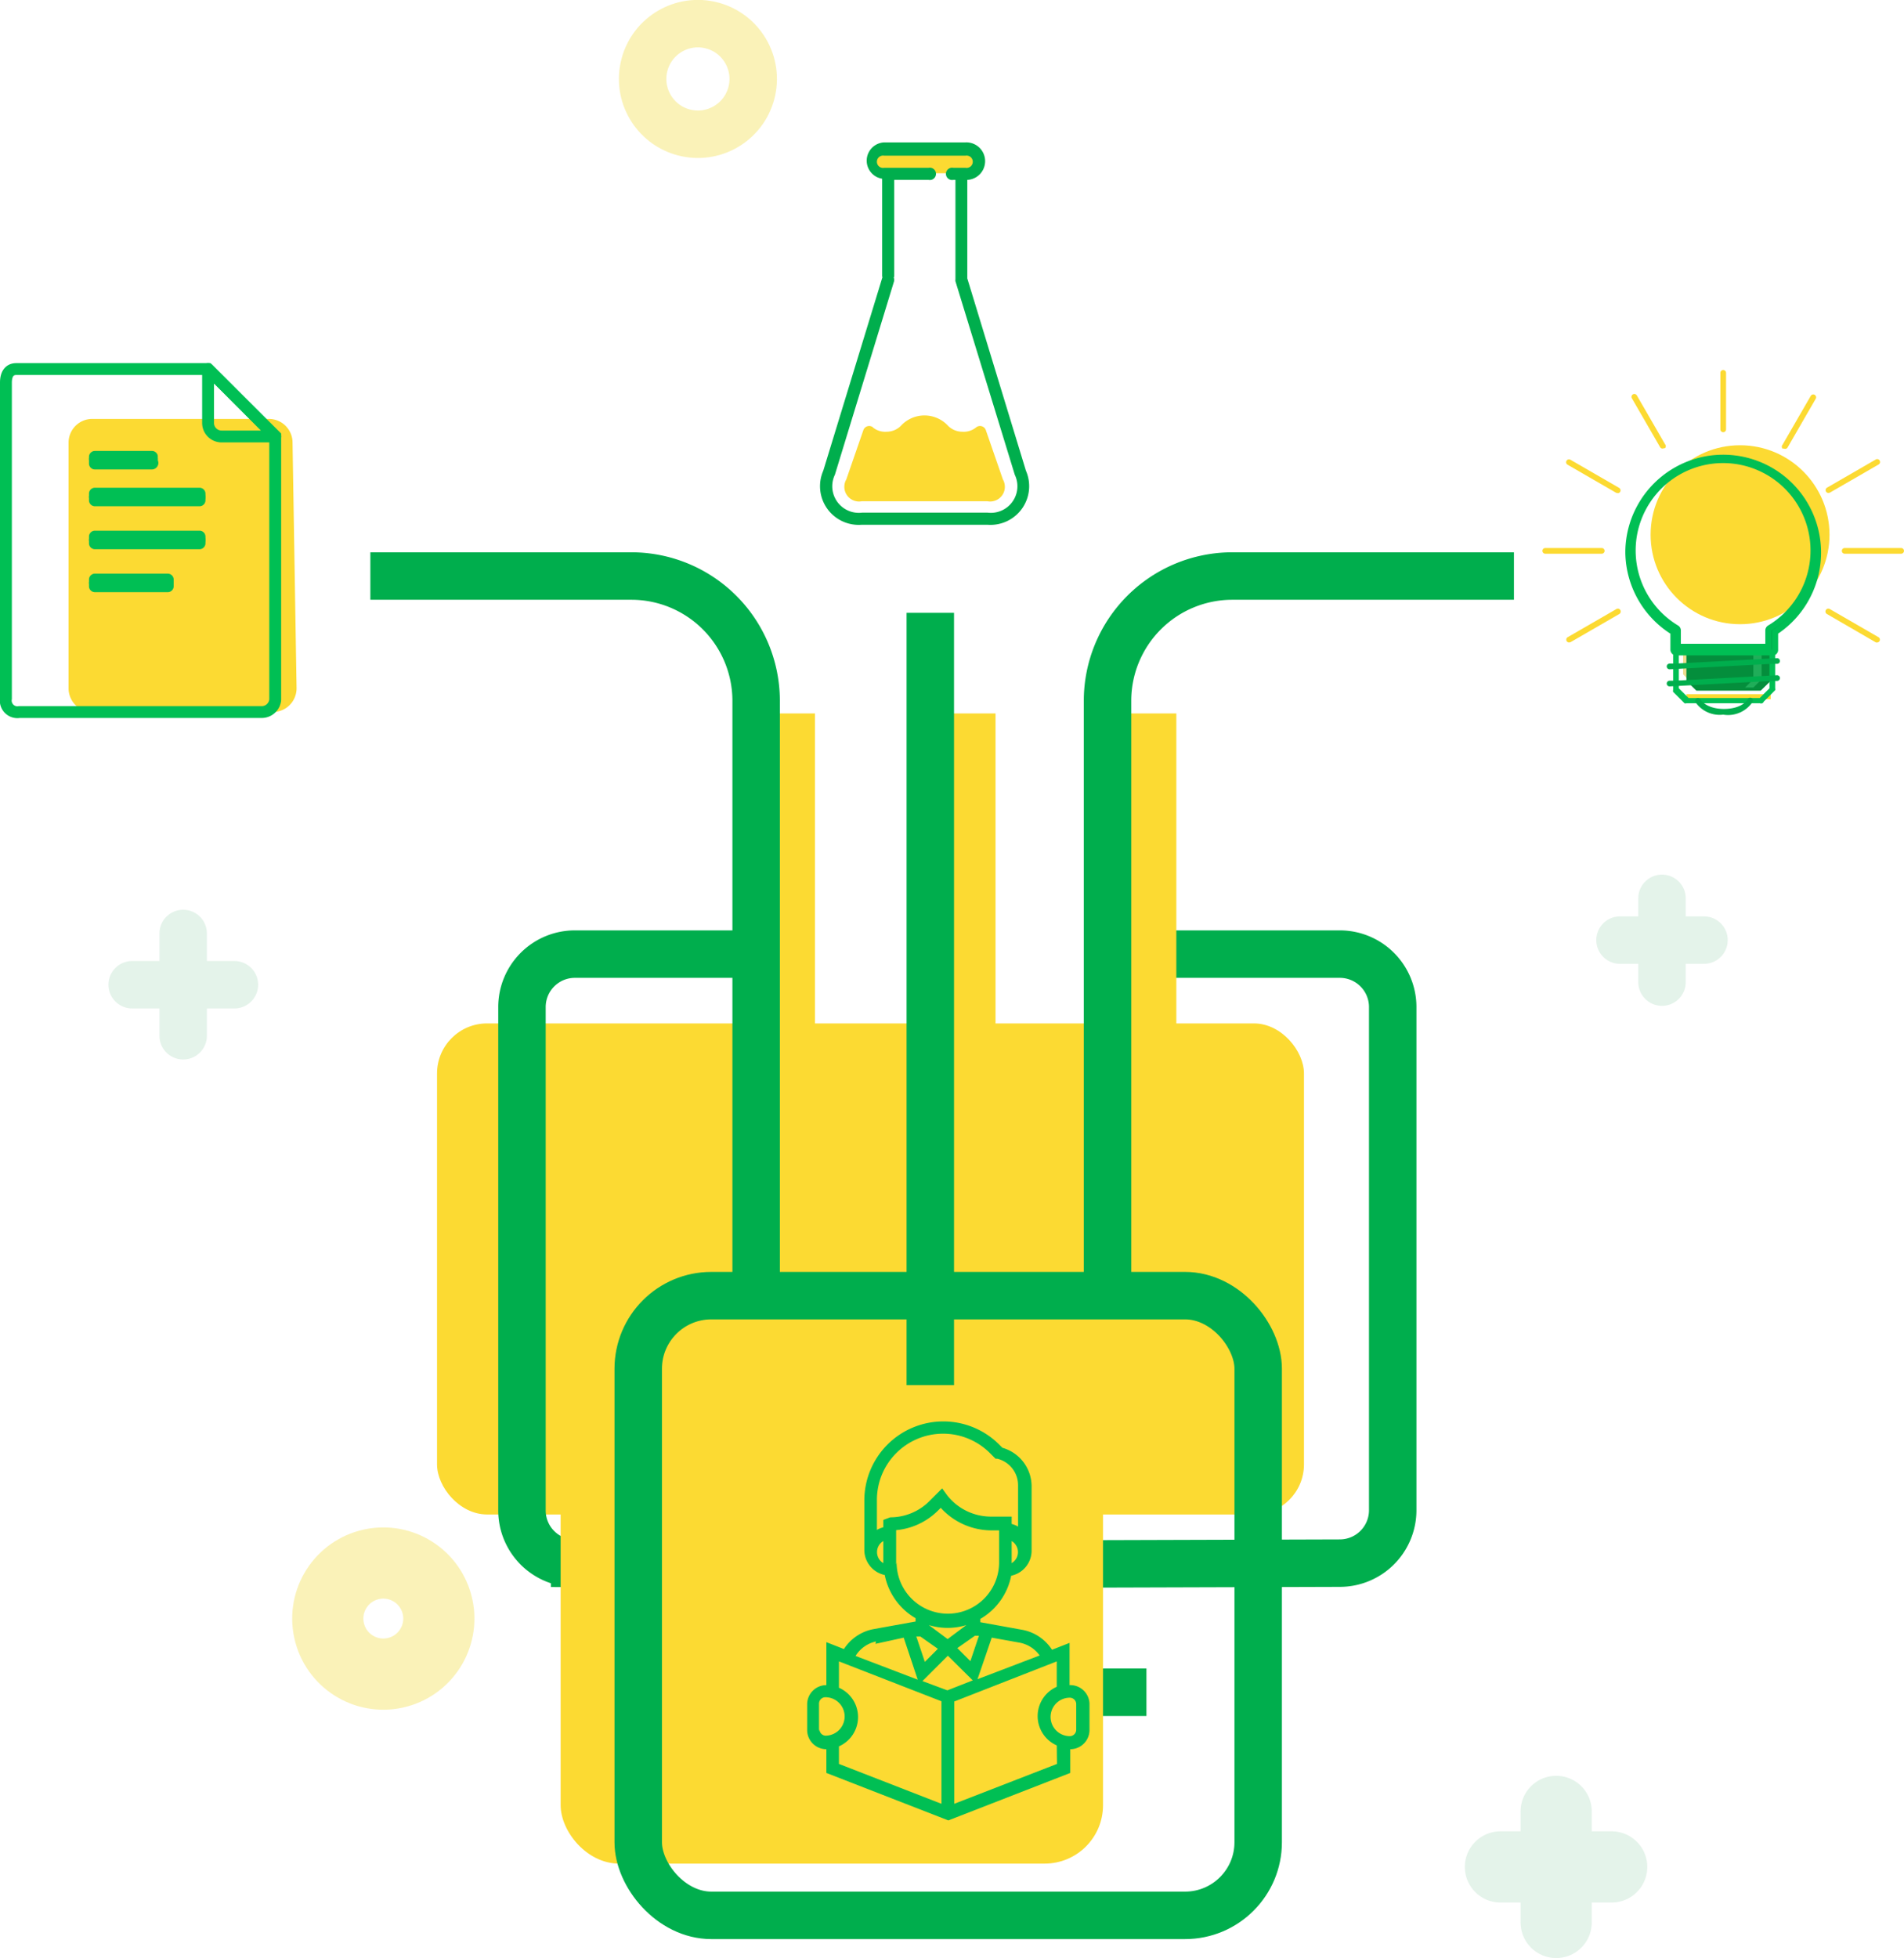 <svg xmlns="http://www.w3.org/2000/svg" viewBox="0 0 80.25 82.5"><defs><style>.cls-1{fill:#fcda32;}.cls-13,.cls-14,.cls-15,.cls-16,.cls-2,.cls-3,.cls-5{fill:none;}.cls-2{stroke:#00ae4d;}.cls-12,.cls-15,.cls-2{stroke-miterlimit:10;}.cls-2,.cls-3,.cls-5{stroke-width:2px;}.cls-13,.cls-3{stroke:#f7e772;opacity:0.5;}.cls-13,.cls-14,.cls-3,.cls-5{stroke-linecap:round;}.cls-13,.cls-14,.cls-16,.cls-3,.cls-5{stroke-linejoin:round;}.cls-4{opacity:0.2;}.cls-14,.cls-5{stroke:#7ac197;}.cls-6{fill:#00bf54;}.cls-12,.cls-7{fill:#00ae4d;}.cls-8{fill:#efdc8f;}.cls-9{fill:#048e3c;}.cls-10{opacity:0.3;}.cls-11{fill:#62f49d;}.cls-12,.cls-15,.cls-16{stroke:#00bf54;}.cls-12{stroke-width:0.25px;}.cls-13,.cls-14{stroke-width:3px;}.cls-15,.cls-16{stroke-width:0.5px;}</style></defs><title>Resources for all</title><g id="Layer_2" data-name="Layer 2"><g id="Layer_3" data-name="Layer 3"><rect class="cls-1" x="18.42" y="43.12" width="36.54" height="20.69" rx="2.11" ry="2.11"/><path class="cls-2" d="M41,70.92v-5l-16.78-.05A2.23,2.23,0,0,1,22,63.65V42.41a2.23,2.23,0,0,1,2.22-2.21H31.8m16.52,31.1H33.23M48.94,40.2h7.54a2.23,2.23,0,0,1,2.22,2.21V63.65a2.23,2.23,0,0,1-2.22,2.21l-16.3.05"/><circle class="cls-3" cx="29.42" cy="3.33" r="2.33" transform="translate(18.58 30.88) rotate(-74.99)"/><g class="cls-4"><line class="cls-5" x1="7.72" y1="39.33" x2="7.72" y2="43.64"/><line class="cls-5" x1="9.88" y1="41.49" x2="5.57" y2="41.49"/></g><g class="cls-4"><line class="cls-5" x1="70.05" y1="37.85" x2="70.05" y2="41.38"/><line class="cls-5" x1="71.82" y1="39.61" x2="68.28" y2="39.61"/></g><rect class="cls-1" x="32.06" y="30.06" width="2.29" height="24.35"/><rect class="cls-1" x="39.67" y="30.06" width="2.29" height="24.35"/><rect class="cls-1" x="47.29" y="30.06" width="2.29" height="24.35"/><line class="cls-2" x1="39.21" y1="25.82" x2="39.21" y2="58.36"/><path class="cls-2" d="M46.68,54.4V29.52a5.26,5.26,0,0,1,5.26-5.25H63.81"/><path class="cls-2" d="M15.61,24.27h11a5.26,5.26,0,0,1,5.26,5.25V54.4"/><path class="cls-6" d="M35.91,20.69a.52.52,0,0,0,.42.14h5.3a.37.37,0,0,0,.41-.58l-.72-2.08a1.07,1.07,0,0,1-.75.25c-.8,0-.8-.68-1.59-.68s-.8.68-1.59.68a1.07,1.07,0,0,1-.75-.25l-.72,2.08a.52.52,0,0,0,0,.44Zm0,0"/><path class="cls-1" d="M40.69,6.3H37.27a.51.51,0,1,0,0,1h3.42a.51.51,0,1,0,0-1Zm0,0"/><path class="cls-7" d="M40.77,11.73V7.58A.77.77,0,0,0,40.69,6H37.27a.77.77,0,0,0-.09,1.53v4.11a.26.26,0,0,0,.51,0V7.58h1.45a.26.26,0,1,0,0-.51H37.27a.26.26,0,1,1,0-.51h3.42a.26.26,0,1,1,0,.51h-.51a.26.26,0,1,0,0,.51h.09v4.19a.26.26,0,0,0,0,.08L42.77,20a1.12,1.12,0,0,1-1.14,1.6h-5.3A1.12,1.12,0,0,1,35.19,20l2.49-8.14a.26.26,0,0,0-.49-.17L34.7,19.83a1.63,1.63,0,0,0,1.62,2.28h5.3a1.63,1.63,0,0,0,1.62-2.28Zm0,0"/><path class="cls-1" d="M36.79,18a.26.26,0,0,0-.4.12l-.72,2.08a.62.62,0,0,0,.65.92h5.3a.62.62,0,0,0,.65-.92l-.72-2.08a.26.26,0,0,0-.4-.12.82.82,0,0,1-.59.19.85.85,0,0,1-.63-.28,1.35,1.35,0,0,0-1.93,0,.85.85,0,0,1-.63.28.82.82,0,0,1-.59-.19Zm1.56.3"/><polygon class="cls-8" points="71.29 27.18 70.94 27.18 70.94 28.41 71.29 28.77 71.63 28.77 71.29 28.41 71.29 27.18"/><polygon class="cls-9" points="74.63 28.69 74.21 29.1 71.5 29.1 71.08 28.69 71.08 27.23 74.63 27.23 74.63 28.69"/><g class="cls-10"><polygon class="cls-11" points="73.9 27.38 74.25 27.38 74.25 28.62 73.9 28.97 73.55 28.97 73.9 28.62 73.9 27.38"/></g><rect class="cls-1" x="71.08" y="29.25" width="3.55" height="0.21"/><path class="cls-6" d="M74.18,29.63h-3.1a.12.12,0,0,1-.08,0l-.48-.48a.12.12,0,0,1,0-.08V27.37a.12.12,0,0,1,.24,0V29l.41.41h3l.41-.41V27.37a.12.12,0,0,1,.24,0V29a.12.12,0,0,1,0,.08l-.48.48A.12.12,0,0,1,74.18,29.63Z"/><path class="cls-7" d="M70.37,28.2a.12.12,0,0,1,0-.24h.24l4.29-.23a.12.12,0,0,1,0,.24h-.24l-4.29.23Z"/><path class="cls-7" d="M70.37,28.92a.12.12,0,0,1,0-.24h.24l4.29-.23a.12.12,0,0,1,0,.24h-.24l-4.29.23Z"/><circle class="cls-1" cx="73.34" cy="22.53" r="3.77"/><path class="cls-12" d="M74.65,27.49h-4a.12.12,0,0,1-.12-.12v-.74a4,4,0,0,1-1.9-3.31s0-.08,0-.12a4,4,0,1,1,6.19,3.43v.74A.12.12,0,0,1,74.65,27.49Zm-3.93-.24h3.81v-.69a.12.12,0,0,1,.06-.1,3.81,3.81,0,1,0-3.93,0,.12.12,0,0,1,.06.1Z"/><path class="cls-7" d="M72.63,30.11a1.24,1.24,0,0,1-1.18-.54.12.12,0,0,1,.21-.11s.23.41,1,.41,1-.39,1-.41a.12.12,0,0,1,.16-.05.12.12,0,0,1,.05.16A1.24,1.24,0,0,1,72.63,30.11Z"/><path class="cls-1" d="M67.51,23.33H65.13a.12.12,0,1,1,0-.24h2.38a.12.12,0,1,1,0,.24Z"/><path class="cls-1" d="M80.13,23.33H77.75a.12.12,0,1,1,0-.24h2.38a.12.12,0,1,1,0,.24Z"/><path class="cls-1" d="M66.13,27.07a.12.12,0,0,1-.06-.22l2.06-1.19a.12.12,0,0,1,.12.21l-2.06,1.19Z"/><path class="cls-1" d="M77.06,20.77a.12.12,0,0,1-.06-.22l2.06-1.19a.12.12,0,0,1,.12.21l-2.06,1.19Z"/><path class="cls-1" d="M75.19,18.9l-.06,0a.12.12,0,0,1,0-.16l1.19-2.06a.12.12,0,1,1,.21.12l-1.19,2.06A.12.12,0,0,1,75.19,18.9Z"/><path class="cls-1" d="M72.63,18.21a.12.12,0,0,1-.12-.12V15.71a.12.12,0,0,1,.24,0v2.38A.12.12,0,0,1,72.63,18.21Z"/><path class="cls-1" d="M70.07,18.9a.12.12,0,0,1-.1-.06l-1.19-2.06a.12.12,0,1,1,.21-.12l1.19,2.06a.12.12,0,0,1,0,.16Z"/><path class="cls-1" d="M79.13,27.07l-.06,0L77,25.87a.12.12,0,0,1,.12-.21l2.06,1.19a.12.12,0,0,1-.06.22Z"/><path class="cls-1" d="M68.19,20.77l-.06,0-2.06-1.19a.12.12,0,0,1,.12-.21l2.06,1.19a.12.12,0,0,1-.06.22Z"/><rect class="cls-1" x="23.63" y="58.94" width="22.86" height="19.58" rx="2.46" ry="2.46"/><rect class="cls-2" x="26.9" y="54.59" width="26.13" height="26.11" rx="3.08" ry="3.08"/><circle class="cls-13" cx="16.16" cy="68.19" r="2.34" transform="translate(-17.21 6.57) rotate(-15.1)"/><g class="cls-4"><line class="cls-14" x1="65.59" y1="76.32" x2="65.59" y2="81"/><line class="cls-14" x1="67.93" y1="78.66" x2="63.24" y2="78.66"/></g><path class="cls-1" d="M2.89,29V18.65a1,1,0,0,1,1-1h6l1.44,0a1,1,0,0,1,1,1L12.5,29a1,1,0,0,1-1,1H3.93A1,1,0,0,1,2.89,29Z"/><path class="cls-15" d="M.25,16.12c0-.31.11-.56.42-.57H8.77l2.83,2.82V29.48A.57.57,0,0,1,11,30H.82a.49.49,0,0,1-.57-.57h0V16.12Z"/><path class="cls-16" d="M8.77,15.55v2.27a.57.57,0,0,0,.57.57H11.6Z"/><path class="cls-6" d="M4,21.19H8.41a.25.25,0,0,0,0-.5H4a.25.25,0,0,0,0,.5Z"/><path class="cls-6" d="M8.41,20.83H4l.25.25V20.8L4,21.05H8.41l-.25-.25v.28a.25.25,0,0,0,.5,0V20.8a.25.25,0,0,0-.25-.25H4a.25.25,0,0,0-.25.25v.28a.25.25,0,0,0,.25.25H8.41A.25.25,0,0,0,8.41,20.83Z"/><path class="cls-6" d="M4,19.59H6.4a.25.25,0,0,0,0-.5H4a.25.25,0,0,0,0,.5Z"/><path class="cls-6" d="M6.4,19.23H4l.25.25V19.2L4,19.45H6.4l-.25-.25v.28a.25.25,0,0,0,.5,0V19.2A.25.25,0,0,0,6.4,19H4a.25.25,0,0,0-.25.25v.28a.25.25,0,0,0,.25.25H6.4A.25.25,0,0,0,6.4,19.23Z"/><path class="cls-6" d="M4,23H8.41a.25.25,0,0,0,0-.5H4A.25.25,0,0,0,4,23Z"/><path class="cls-6" d="M8.41,22.64H4l.25.25v-.28L4,22.86H8.41l-.25-.25v.28a.25.25,0,0,0,.5,0v-.28a.25.25,0,0,0-.25-.25H4a.25.25,0,0,0-.25.25v.28a.25.25,0,0,0,.25.25H8.41A.25.25,0,0,0,8.41,22.64Z"/><path class="cls-6" d="M4,24.81H7.07a.25.25,0,0,0,0-.5H4a.25.25,0,0,0,0,.5Z"/><path class="cls-6" d="M7.07,24.45H4l.25.25v-.28L4,24.67H7.07l-.25-.25v.28a.25.25,0,0,0,.5,0v-.28a.25.25,0,0,0-.25-.25H4a.25.25,0,0,0-.25.25v.28a.25.25,0,0,0,.25.25H7.07A.25.25,0,0,0,7.07,24.45Z"/><path class="cls-6" d="M45.08,71V69.22l-.74.29h0l0,0a1.9,1.9,0,0,0-1.25-.84l-1.77-.32v-.14a2.71,2.71,0,0,0,1.3-1.82,1.08,1.08,0,0,0,.86-1.06V62.63A1.69,1.69,0,0,0,42.25,61l-.14-.14a3.33,3.33,0,0,0-5.68,2.35V65.3a1.08,1.08,0,0,0,.86,1.06,2.71,2.71,0,0,0,1.3,1.82v.14l-1.77.32a1.9,1.9,0,0,0-1.25.84l0,0-.74-.29V71a.81.81,0,0,0-.81.81v1.08a.81.81,0,0,0,.81.81v1l5.14,2,5.14-2v-1a.81.81,0,0,0,.81-.81V71.78A.81.81,0,0,0,45.08,71ZM41.8,69l1.17.21a1.35,1.35,0,0,1,.85.54l-2.62,1Zm-2.65-.53a2.7,2.7,0,0,0,1.58,0l-.79.59Zm.38,1-.55.55-.36-1.07.17,0Zm1.56-.55.17,0-.36,1.07-.55-.55Zm1.55-3.06v-.93a.54.54,0,0,1,0,.93Zm-5.41,0a.54.54,0,0,1,0-.93Zm0-1.82v.31a1.07,1.07,0,0,0-.27.11V63.22a2.79,2.79,0,0,1,4.76-2l.24.24.07,0a1.15,1.15,0,0,1,.88,1.12v1.74a1.06,1.06,0,0,0-.27-.11v-.31h-.86A2.35,2.35,0,0,1,39.92,63l-.21-.29-.54.54a2.33,2.33,0,0,1-1.65.68Zm.54,1.89V64.47a2.86,2.86,0,0,0,1.77-.83l.11-.11a2.9,2.9,0,0,0,2.14.95h.32v1.35a2.16,2.16,0,0,1-4.32,0Zm-.87,3.33L38.09,69l.59,1.77-2.62-1A1.35,1.35,0,0,1,36.92,69.16Zm-2.38,3.69V71.78a.27.27,0,0,1,.27-.27.81.81,0,1,1,0,1.62A.27.27,0,0,1,34.54,72.86ZM39.68,76l-4.32-1.68v-.74a1.35,1.35,0,0,0,0-2.47V70l4.32,1.68Zm-.8-5.17,1.07-1.07L41,70.8l-1.07.42Zm5.67,3.49L40.22,76V71.69L44.54,70v1.07a1.35,1.35,0,0,0,0,2.47Zm.81-1.44a.27.27,0,0,1-.27.27.81.81,0,1,1,0-1.62.27.27,0,0,1,.27.27Z"/></g></g></svg>